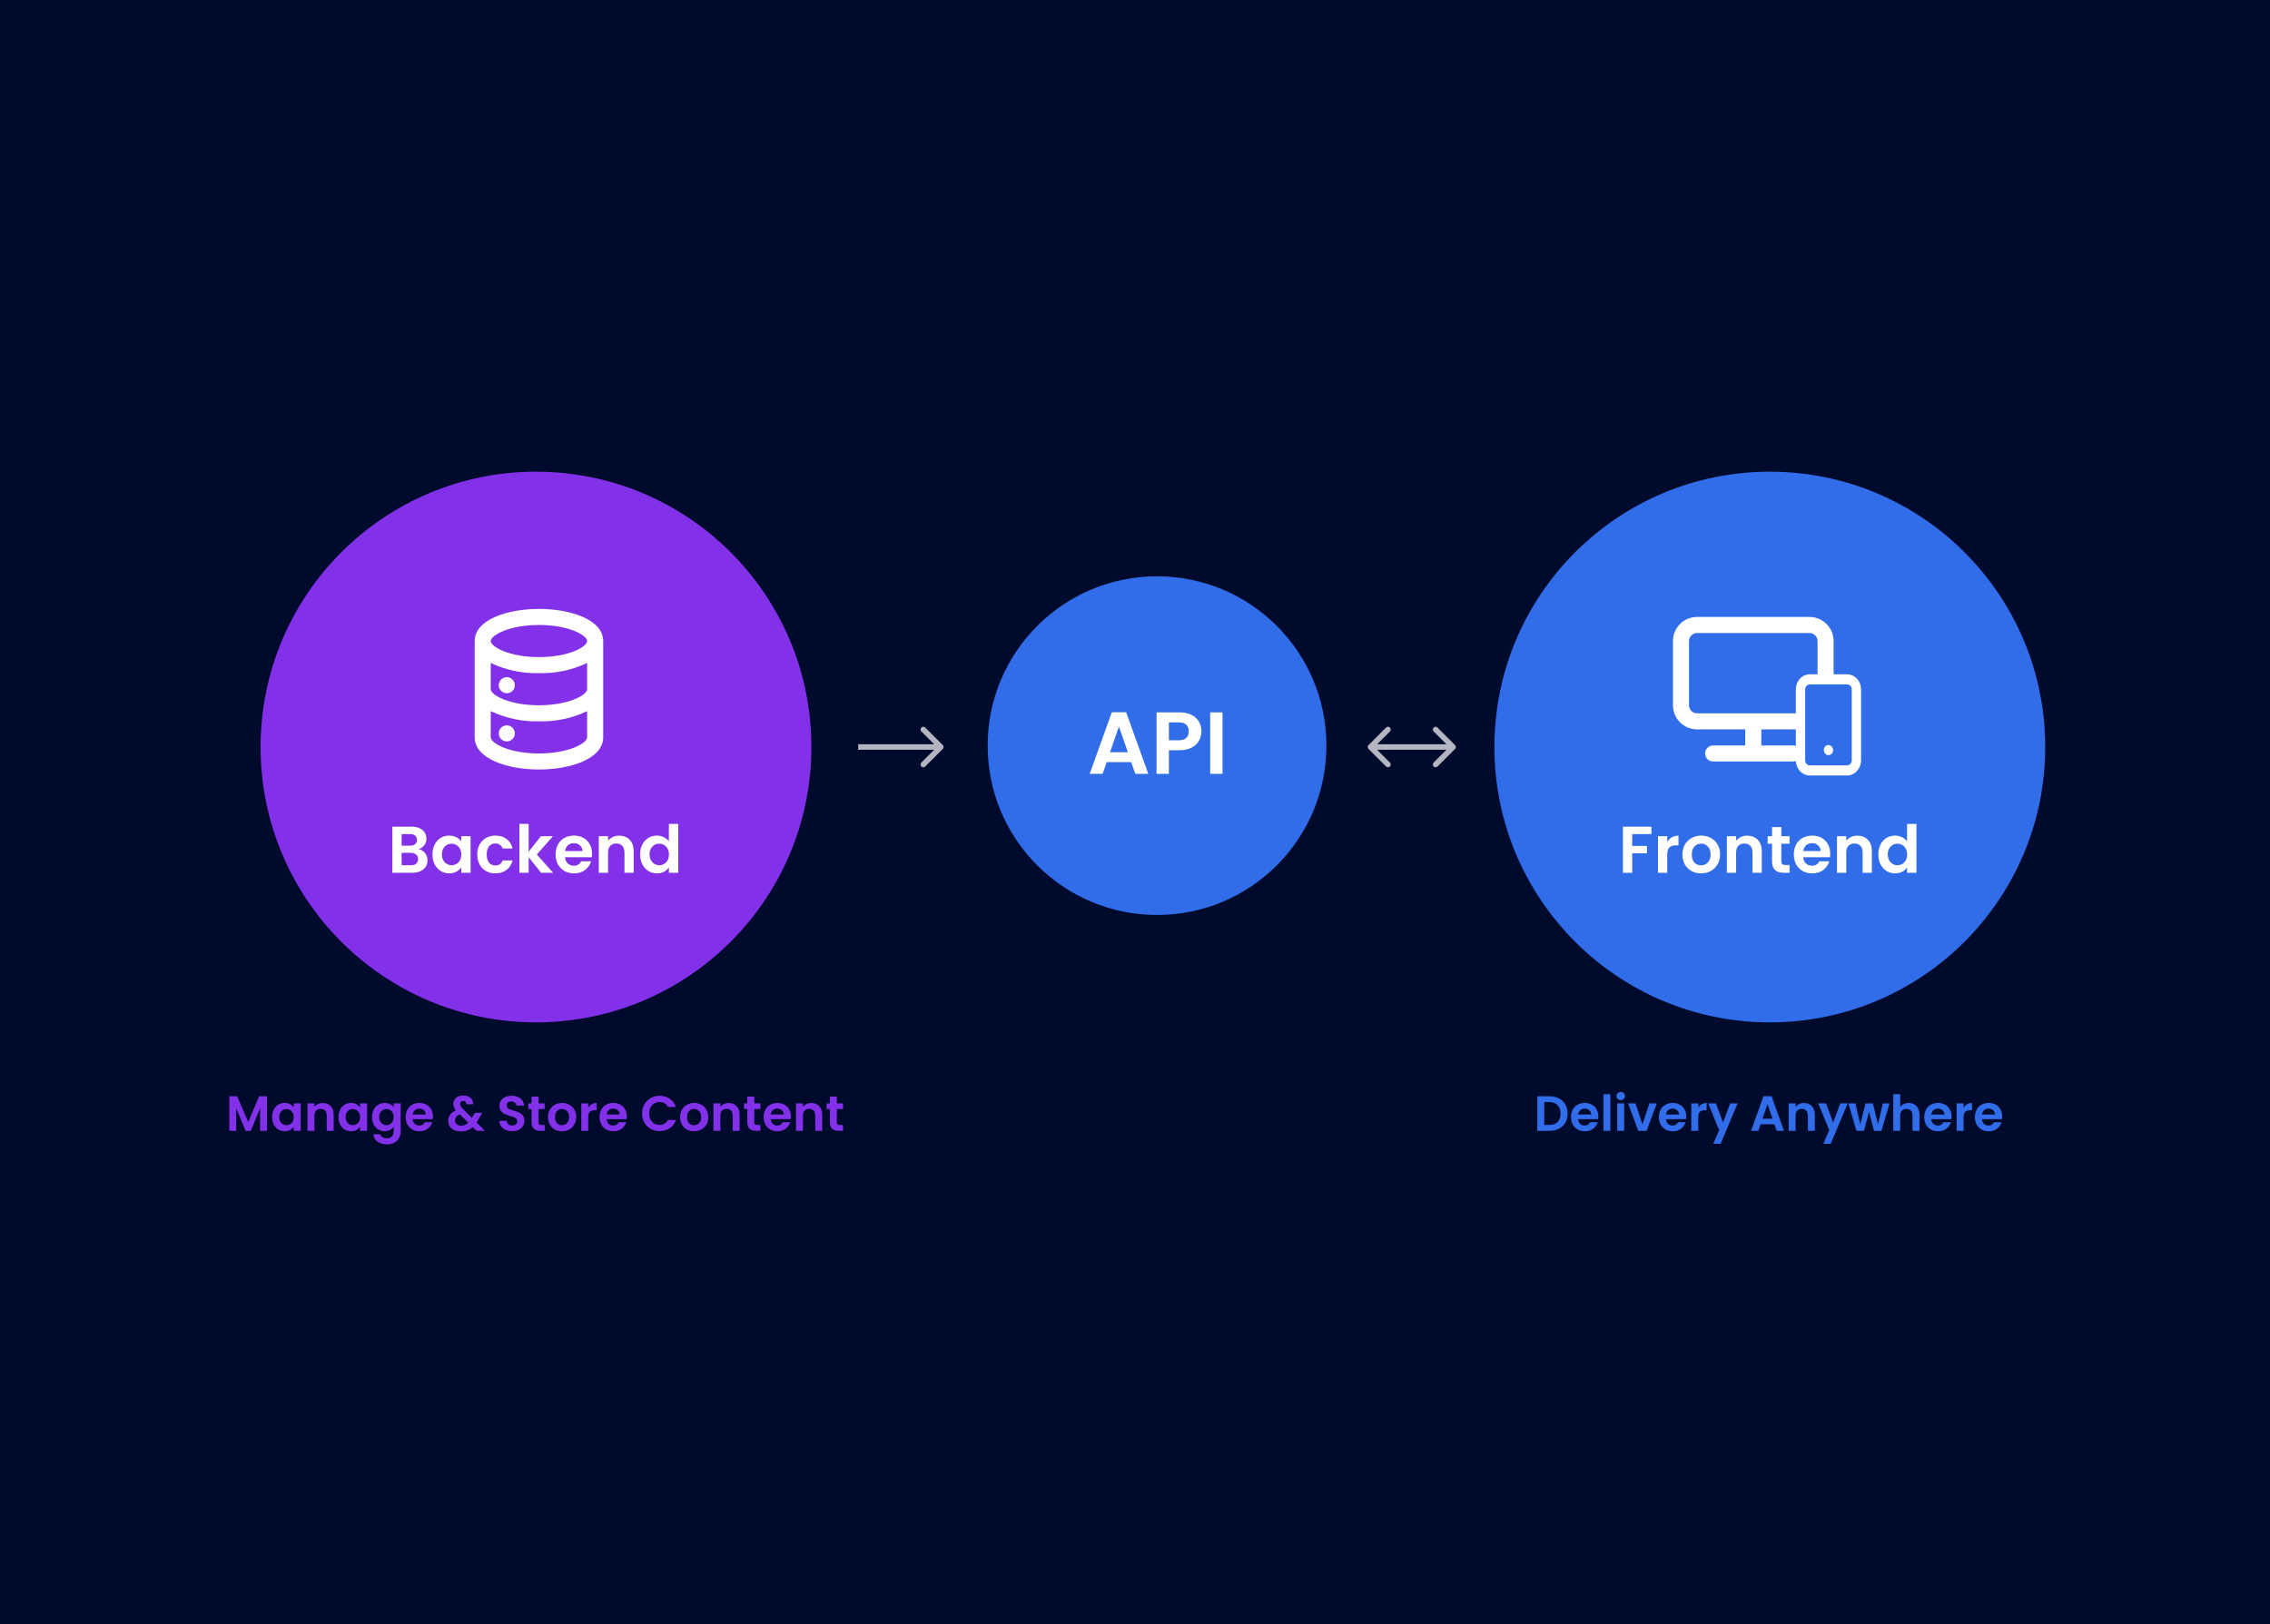<svg width="1020" height="730" viewBox="0 0 1020 730" fill="none" xmlns="http://www.w3.org/2000/svg">
<rect width="1020" height="730" fill="#000A2D"/>
<ellipse cx="240.838" cy="335.752" rx="123.752" ry="123.752" fill="#8231E9"/>
<path d="M423.626 336.625C424.109 336.142 424.109 335.358 423.626 334.875L415.75 326.999C415.267 326.516 414.483 326.516 414 326.999C413.517 327.483 413.517 328.266 414 328.75L421 335.75L414 342.75C413.517 343.234 413.517 344.017 414 344.501C414.483 344.984 415.267 344.984 415.75 344.501L423.626 336.625ZM385.625 336.988H422.75V334.512H385.625V336.988Z" fill="white" fill-opacity="0.7"/>
<ellipse cx="519.898" cy="335.129" rx="76.107" ry="76.108" fill="#316CE9"/>
<path d="M508.291 342.538H497.282L495.46 347.805H489.639L499.578 320.124H506.033L515.973 347.805H510.112L508.291 342.538ZM506.786 338.103L502.786 326.539L498.786 338.103H506.786ZM539.845 328.717C539.845 330.196 539.489 331.582 538.776 332.875C538.09 334.169 536.994 335.212 535.489 336.004C534.011 336.796 532.136 337.192 529.866 337.192H525.233V347.805H519.688V320.163H529.866C532.004 320.163 533.826 320.533 535.331 321.272C536.836 322.011 537.958 323.028 538.697 324.322C539.462 325.615 539.845 327.08 539.845 328.717ZM529.628 332.717C531.159 332.717 532.295 332.374 533.034 331.687C533.773 330.974 534.143 329.984 534.143 328.717C534.143 326.024 532.638 324.678 529.628 324.678H525.233V332.717H529.628ZM549.325 320.163V347.805H543.781V320.163H549.325Z" fill="white"/>
<ellipse cx="795.248" cy="335.752" rx="123.752" ry="123.752" fill="#316CE9"/>
<path d="M614.932 334.875C614.448 335.358 614.448 336.142 614.932 336.625L622.807 344.501C623.29 344.984 624.074 344.984 624.557 344.501C625.041 344.017 625.041 343.234 624.557 342.75L617.557 335.75L624.557 328.75C625.041 328.266 625.041 327.483 624.557 326.999C624.074 326.516 623.29 326.516 622.807 326.999L614.932 334.875ZM653.807 336.625C654.29 336.142 654.29 335.358 653.807 334.875L645.932 326.999C645.448 326.516 644.665 326.516 644.182 326.999C643.698 327.483 643.698 328.266 644.182 328.75L651.182 335.75L644.182 342.75C643.698 343.234 643.698 344.017 644.182 344.501C644.665 344.984 645.448 344.984 645.932 344.501L653.807 336.625ZM615.807 336.988H652.932V334.512H615.807V336.988Z" fill="white" fill-opacity="0.7"/>
<path d="M119.985 492.706V508.254H116.867V498.141L112.701 508.254H110.34L106.152 498.141V508.254H103.034V492.706H106.575L111.521 504.267L116.466 492.706H119.985ZM122.266 502.039C122.266 500.792 122.512 499.685 123.002 498.72C123.506 497.755 124.182 497.012 125.029 496.493C125.89 495.973 126.848 495.713 127.902 495.713C128.823 495.713 129.625 495.899 130.308 496.27C131.006 496.641 131.563 497.109 131.979 497.673V495.913H135.119V508.254H131.979V506.45C131.578 507.029 131.021 507.511 130.308 507.898C129.61 508.269 128.801 508.454 127.88 508.454C126.84 508.454 125.89 508.187 125.029 507.652C124.182 507.118 123.506 506.368 123.002 505.403C122.512 504.423 122.266 503.301 122.266 502.039ZM131.979 502.084C131.979 501.326 131.83 500.68 131.533 500.146C131.236 499.596 130.835 499.18 130.33 498.898C129.825 498.601 129.283 498.453 128.704 498.453C128.125 498.453 127.59 498.594 127.1 498.876C126.61 499.158 126.209 499.574 125.897 500.123C125.6 500.658 125.452 501.297 125.452 502.039C125.452 502.782 125.6 503.435 125.897 503.999C126.209 504.549 126.61 504.972 127.1 505.269C127.605 505.566 128.14 505.715 128.704 505.715C129.283 505.715 129.825 505.573 130.33 505.291C130.835 504.994 131.236 504.578 131.533 504.044C131.83 503.494 131.979 502.841 131.979 502.084ZM145.004 495.735C146.474 495.735 147.662 496.203 148.568 497.139C149.474 498.059 149.927 499.351 149.927 501.014V508.254H146.808V501.438C146.808 500.458 146.563 499.708 146.073 499.188C145.583 498.653 144.915 498.386 144.068 498.386C143.207 498.386 142.524 498.653 142.019 499.188C141.529 499.708 141.284 500.458 141.284 501.438V508.254H138.165V495.913H141.284V497.45C141.7 496.916 142.227 496.5 142.865 496.203C143.519 495.891 144.231 495.735 145.004 495.735ZM152.09 502.039C152.09 500.792 152.335 499.685 152.825 498.72C153.33 497.755 154.006 497.012 154.852 496.493C155.714 495.973 156.672 495.713 157.726 495.713C158.647 495.713 159.449 495.899 160.132 496.27C160.83 496.641 161.386 497.109 161.802 497.673V495.913H164.943V508.254H161.802V506.45C161.401 507.029 160.844 507.511 160.132 507.898C159.434 508.269 158.624 508.454 157.704 508.454C156.664 508.454 155.714 508.187 154.852 507.652C154.006 507.118 153.33 506.368 152.825 505.403C152.335 504.423 152.09 503.301 152.09 502.039ZM161.802 502.084C161.802 501.326 161.654 500.68 161.357 500.146C161.06 499.596 160.659 499.18 160.154 498.898C159.649 498.601 159.107 498.453 158.528 498.453C157.949 498.453 157.414 498.594 156.924 498.876C156.434 499.158 156.033 499.574 155.721 500.123C155.424 500.658 155.276 501.297 155.276 502.039C155.276 502.782 155.424 503.435 155.721 503.999C156.033 504.549 156.434 504.972 156.924 505.269C157.429 505.566 157.963 505.715 158.528 505.715C159.107 505.715 159.649 505.573 160.154 505.291C160.659 504.994 161.06 504.578 161.357 504.044C161.654 503.494 161.802 502.841 161.802 502.084ZM172.823 495.713C173.743 495.713 174.553 495.899 175.251 496.27C175.949 496.626 176.498 497.094 176.899 497.673V495.913H180.04V508.343C180.04 509.486 179.81 510.504 179.349 511.395C178.889 512.301 178.198 513.013 177.278 513.533C176.357 514.068 175.243 514.335 173.936 514.335C172.184 514.335 170.744 513.927 169.615 513.11C168.501 512.293 167.87 511.179 167.722 509.769H170.818C170.981 510.333 171.33 510.778 171.865 511.105C172.414 511.447 173.075 511.617 173.847 511.617C174.753 511.617 175.488 511.343 176.053 510.793C176.617 510.259 176.899 509.442 176.899 508.343V506.427C176.498 507.006 175.941 507.489 175.228 507.875C174.53 508.261 173.729 508.454 172.823 508.454C171.783 508.454 170.833 508.187 169.971 507.652C169.11 507.118 168.427 506.368 167.922 505.403C167.432 504.423 167.187 503.301 167.187 502.039C167.187 500.792 167.432 499.685 167.922 498.72C168.427 497.755 169.103 497.012 169.949 496.493C170.81 495.973 171.768 495.713 172.823 495.713ZM176.899 502.084C176.899 501.326 176.751 500.68 176.454 500.146C176.157 499.596 175.756 499.18 175.251 498.898C174.746 498.601 174.204 498.453 173.625 498.453C173.045 498.453 172.511 498.594 172.021 498.876C171.531 499.158 171.13 499.574 170.818 500.123C170.521 500.658 170.372 501.297 170.372 502.039C170.372 502.782 170.521 503.435 170.818 503.999C171.13 504.549 171.531 504.972 172.021 505.269C172.526 505.566 173.06 505.715 173.625 505.715C174.204 505.715 174.746 505.573 175.251 505.291C175.756 504.994 176.157 504.578 176.454 504.044C176.751 503.494 176.899 502.841 176.899 502.084ZM194.557 501.816C194.557 502.262 194.528 502.663 194.468 503.019H185.447C185.521 503.91 185.833 504.608 186.382 505.113C186.932 505.618 187.608 505.87 188.409 505.87C189.568 505.87 190.392 505.373 190.882 504.378H194.246C193.889 505.566 193.206 506.546 192.196 507.318C191.186 508.076 189.946 508.454 188.476 508.454C187.288 508.454 186.219 508.195 185.269 507.675C184.333 507.14 183.598 506.39 183.063 505.425C182.544 504.46 182.284 503.346 182.284 502.084C182.284 500.807 182.544 499.685 183.063 498.72C183.583 497.755 184.311 497.012 185.246 496.493C186.182 495.973 187.259 495.713 188.476 495.713C189.649 495.713 190.696 495.965 191.617 496.47C192.553 496.975 193.273 497.695 193.778 498.631C194.298 499.552 194.557 500.613 194.557 501.816ZM191.328 500.925C191.313 500.123 191.023 499.485 190.459 499.01C189.894 498.52 189.204 498.275 188.387 498.275C187.615 498.275 186.962 498.512 186.427 498.987C185.907 499.448 185.588 500.094 185.469 500.925H191.328ZM214.103 508.254L212.41 506.583C210.97 507.875 209.21 508.521 207.131 508.521C205.988 508.521 204.978 508.328 204.102 507.942C203.24 507.541 202.572 506.984 202.097 506.271C201.622 505.544 201.384 504.705 201.384 503.754C201.384 502.73 201.674 501.809 202.253 500.992C202.832 500.175 203.686 499.515 204.815 499.01C204.414 498.52 204.124 498.052 203.946 497.606C203.768 497.146 203.679 496.656 203.679 496.136C203.679 495.423 203.864 494.785 204.235 494.22C204.607 493.641 205.134 493.188 205.817 492.862C206.515 492.535 207.324 492.372 208.245 492.372C209.181 492.372 209.982 492.55 210.651 492.906C211.319 493.263 211.816 493.738 212.143 494.332C212.47 494.926 212.611 495.587 212.566 496.314H209.537C209.552 495.824 209.433 495.453 209.181 495.201C208.928 494.933 208.587 494.8 208.156 494.8C207.74 494.8 207.391 494.926 207.109 495.178C206.842 495.416 206.708 495.728 206.708 496.114C206.708 496.485 206.819 496.856 207.042 497.228C207.265 497.584 207.629 498.03 208.134 498.564L212.054 502.44C212.084 502.41 212.106 502.381 212.121 502.351C212.136 502.321 212.151 502.292 212.165 502.262L213.435 500.146H216.687L215.128 502.886C214.831 503.465 214.512 504.014 214.17 504.534L217.935 508.254H214.103ZM207.22 505.937C208.438 505.937 209.515 505.507 210.45 504.645L206.619 500.858C205.178 501.497 204.458 502.403 204.458 503.576C204.458 504.244 204.711 504.809 205.216 505.269C205.72 505.715 206.389 505.937 207.22 505.937ZM230.155 508.41C229.071 508.41 228.091 508.224 227.215 507.853C226.353 507.482 225.67 506.947 225.165 506.249C224.66 505.551 224.401 504.727 224.386 503.777H227.727C227.772 504.415 227.994 504.92 228.395 505.291C228.811 505.663 229.375 505.848 230.088 505.848C230.816 505.848 231.388 505.677 231.803 505.336C232.219 504.979 232.427 504.519 232.427 503.955C232.427 503.494 232.286 503.116 232.004 502.819C231.722 502.522 231.365 502.292 230.935 502.128C230.519 501.95 229.94 501.757 229.197 501.549C228.187 501.252 227.363 500.962 226.725 500.68C226.101 500.383 225.559 499.945 225.099 499.366C224.653 498.772 224.43 497.985 224.43 497.005C224.43 496.084 224.66 495.282 225.121 494.599C225.581 493.916 226.227 493.396 227.059 493.04C227.89 492.669 228.841 492.483 229.91 492.483C231.514 492.483 232.813 492.876 233.808 493.664C234.818 494.436 235.375 495.52 235.479 496.916H232.048C232.019 496.381 231.789 495.943 231.358 495.602C230.942 495.245 230.385 495.067 229.687 495.067C229.078 495.067 228.588 495.223 228.217 495.535C227.861 495.847 227.682 496.299 227.682 496.893C227.682 497.309 227.816 497.658 228.083 497.94C228.366 498.208 228.707 498.43 229.108 498.609C229.524 498.772 230.103 498.965 230.846 499.188C231.855 499.485 232.68 499.782 233.318 500.079C233.957 500.376 234.506 500.821 234.966 501.415C235.427 502.009 235.657 502.789 235.657 503.754C235.657 504.586 235.442 505.358 235.011 506.071C234.58 506.784 233.949 507.355 233.118 507.786C232.286 508.202 231.298 508.41 230.155 508.41ZM241.992 498.475V504.445C241.992 504.861 242.088 505.165 242.281 505.358C242.489 505.536 242.831 505.625 243.306 505.625H244.754V508.254H242.793C240.165 508.254 238.851 506.977 238.851 504.423V498.475H237.381V495.913H238.851V492.862H241.992V495.913H244.754V498.475H241.992ZM252.476 508.454C251.288 508.454 250.219 508.195 249.269 507.675C248.318 507.14 247.568 506.39 247.019 505.425C246.484 504.46 246.217 503.346 246.217 502.084C246.217 500.821 246.492 499.708 247.041 498.742C247.606 497.777 248.37 497.035 249.336 496.515C250.301 495.98 251.378 495.713 252.566 495.713C253.754 495.713 254.83 495.98 255.796 496.515C256.761 497.035 257.518 497.777 258.068 498.742C258.632 499.708 258.914 500.821 258.914 502.084C258.914 503.346 258.624 504.46 258.045 505.425C257.481 506.39 256.709 507.14 255.729 507.675C254.763 508.195 253.679 508.454 252.476 508.454ZM252.476 505.737C253.041 505.737 253.568 505.603 254.058 505.336C254.563 505.054 254.964 504.638 255.261 504.088C255.558 503.539 255.706 502.871 255.706 502.084C255.706 500.91 255.395 500.012 254.771 499.388C254.162 498.75 253.412 498.43 252.521 498.43C251.63 498.43 250.88 498.75 250.271 499.388C249.677 500.012 249.38 500.91 249.38 502.084C249.38 503.257 249.67 504.163 250.249 504.801C250.843 505.425 251.585 505.737 252.476 505.737ZM264.32 497.829C264.721 497.176 265.241 496.663 265.879 496.292C266.533 495.921 267.275 495.735 268.107 495.735V499.01H267.283C266.303 499.01 265.56 499.24 265.055 499.7C264.565 500.161 264.32 500.962 264.32 502.106V508.254H261.202V495.913H264.32V497.829ZM281.679 501.816C281.679 502.262 281.65 502.663 281.59 503.019H272.569C272.643 503.91 272.955 504.608 273.504 505.113C274.054 505.618 274.729 505.87 275.531 505.87C276.69 505.87 277.514 505.373 278.004 504.378H281.367C281.011 505.566 280.328 506.546 279.318 507.318C278.308 508.076 277.068 508.454 275.598 508.454C274.41 508.454 273.341 508.195 272.39 507.675C271.455 507.14 270.72 506.39 270.185 505.425C269.665 504.46 269.406 503.346 269.406 502.084C269.406 500.807 269.665 499.685 270.185 498.72C270.705 497.755 271.433 497.012 272.368 496.493C273.304 495.973 274.38 495.713 275.598 495.713C276.771 495.713 277.818 495.965 278.739 496.47C279.675 496.975 280.395 497.695 280.9 498.631C281.419 499.552 281.679 500.613 281.679 501.816ZM278.449 500.925C278.435 500.123 278.145 499.485 277.581 499.01C277.016 498.52 276.326 498.275 275.509 498.275C274.737 498.275 274.083 498.512 273.549 498.987C273.029 499.448 272.71 500.094 272.591 500.925H278.449ZM288.506 500.458C288.506 498.928 288.848 497.562 289.531 496.359C290.229 495.141 291.172 494.198 292.36 493.53C293.562 492.847 294.906 492.505 296.391 492.505C298.129 492.505 299.651 492.951 300.958 493.842C302.265 494.733 303.178 495.965 303.698 497.539H300.111C299.755 496.797 299.25 496.24 298.597 495.869C297.958 495.498 297.216 495.312 296.369 495.312C295.463 495.312 294.654 495.527 293.941 495.958C293.243 496.374 292.694 496.968 292.293 497.74C291.907 498.512 291.714 499.418 291.714 500.458C291.714 501.482 291.907 502.388 292.293 503.175C292.694 503.947 293.243 504.549 293.941 504.979C294.654 505.395 295.463 505.603 296.369 505.603C297.216 505.603 297.958 505.418 298.597 505.046C299.25 504.66 299.755 504.096 300.111 503.353H303.698C303.178 504.942 302.265 506.182 300.958 507.073C299.666 507.949 298.144 508.388 296.391 508.388C294.906 508.388 293.562 508.053 292.36 507.385C291.172 506.702 290.229 505.759 289.531 504.556C288.848 503.353 288.506 501.987 288.506 500.458ZM311.841 508.454C310.653 508.454 309.584 508.195 308.633 507.675C307.683 507.14 306.933 506.39 306.384 505.425C305.849 504.46 305.582 503.346 305.582 502.084C305.582 500.821 305.856 499.708 306.406 498.742C306.97 497.777 307.735 497.035 308.7 496.515C309.666 495.98 310.742 495.713 311.93 495.713C313.118 495.713 314.195 495.98 315.16 496.515C316.125 497.035 316.883 497.777 317.432 498.742C317.997 499.708 318.279 500.821 318.279 502.084C318.279 503.346 317.989 504.46 317.41 505.425C316.846 506.39 316.073 507.14 315.093 507.675C314.128 508.195 313.044 508.454 311.841 508.454ZM311.841 505.737C312.405 505.737 312.933 505.603 313.423 505.336C313.928 505.054 314.329 504.638 314.626 504.088C314.923 503.539 315.071 502.871 315.071 502.084C315.071 500.91 314.759 500.012 314.135 499.388C313.527 498.75 312.777 498.43 311.886 498.43C310.995 498.43 310.245 498.75 309.636 499.388C309.042 500.012 308.745 500.91 308.745 502.084C308.745 503.257 309.034 504.163 309.614 504.801C310.208 505.425 310.95 505.737 311.841 505.737ZM327.405 495.735C328.875 495.735 330.063 496.203 330.969 497.139C331.875 498.059 332.328 499.351 332.328 501.014V508.254H329.209V501.438C329.209 500.458 328.964 499.708 328.474 499.188C327.984 498.653 327.316 498.386 326.469 498.386C325.608 498.386 324.925 498.653 324.42 499.188C323.93 499.708 323.685 500.458 323.685 501.438V508.254H320.566V495.913H323.685V497.45C324.101 496.916 324.628 496.5 325.266 496.203C325.92 495.891 326.633 495.735 327.405 495.735ZM338.924 498.475V504.445C338.924 504.861 339.021 505.165 339.214 505.358C339.422 505.536 339.763 505.625 340.238 505.625H341.686V508.254H339.726C337.098 508.254 335.783 506.977 335.783 504.423V498.475H334.313V495.913H335.783V492.862H338.924V495.913H341.686V498.475H338.924ZM355.401 501.816C355.401 502.262 355.371 502.663 355.312 503.019H346.29C346.365 503.91 346.677 504.608 347.226 505.113C347.776 505.618 348.451 505.87 349.253 505.87C350.411 505.87 351.236 505.373 351.726 504.378H355.089C354.733 505.566 354.05 506.546 353.04 507.318C352.03 508.076 350.79 508.454 349.32 508.454C348.132 508.454 347.063 508.195 346.112 507.675C345.177 507.14 344.442 506.39 343.907 505.425C343.387 504.46 343.127 503.346 343.127 502.084C343.127 500.807 343.387 499.685 343.907 498.72C344.427 497.755 345.154 497.012 346.09 496.493C347.026 495.973 348.102 495.713 349.32 495.713C350.493 495.713 351.54 495.965 352.461 496.47C353.396 496.975 354.117 497.695 354.621 498.631C355.141 499.552 355.401 500.613 355.401 501.816ZM352.171 500.925C352.156 500.123 351.867 499.485 351.302 499.01C350.738 498.52 350.048 498.275 349.231 498.275C348.459 498.275 347.805 498.512 347.271 498.987C346.751 499.448 346.432 500.094 346.313 500.925H352.171ZM364.516 495.735C365.986 495.735 367.174 496.203 368.08 497.139C368.986 498.059 369.439 499.351 369.439 501.014V508.254H366.32V501.438C366.32 500.458 366.075 499.708 365.585 499.188C365.095 498.653 364.427 498.386 363.58 498.386C362.719 498.386 362.036 498.653 361.531 499.188C361.041 499.708 360.796 500.458 360.796 501.438V508.254H357.677V495.913H360.796V497.45C361.212 496.916 361.739 496.5 362.377 496.203C363.031 495.891 363.744 495.735 364.516 495.735ZM376.035 498.475V504.445C376.035 504.861 376.132 505.165 376.325 505.358C376.533 505.536 376.874 505.625 377.349 505.625H378.797V508.254H376.837C374.209 508.254 372.894 506.977 372.894 504.423V498.475H371.424V495.913H372.894V492.862H376.035V495.913H378.797V498.475H376.035Z" fill="#8231E9"/>
<path d="M696.202 492.706C697.836 492.706 699.269 493.025 700.501 493.664C701.749 494.302 702.707 495.215 703.375 496.403C704.058 497.577 704.399 498.943 704.399 500.502C704.399 502.061 704.058 503.428 703.375 504.601C702.707 505.759 701.749 506.658 700.501 507.296C699.269 507.935 697.836 508.254 696.202 508.254H690.767V492.706H696.202ZM696.091 505.603C697.724 505.603 698.987 505.158 699.878 504.267C700.769 503.376 701.214 502.121 701.214 500.502C701.214 498.883 700.769 497.621 699.878 496.715C698.987 495.795 697.724 495.334 696.091 495.334H693.886V505.603H696.091ZM718.206 501.816C718.206 502.262 718.176 502.663 718.117 503.019H709.095C709.169 503.91 709.481 504.608 710.031 505.113C710.58 505.618 711.256 505.87 712.058 505.87C713.216 505.87 714.04 505.373 714.53 504.378H717.894C717.537 505.566 716.854 506.546 715.844 507.318C714.835 508.076 713.595 508.454 712.124 508.454C710.936 508.454 709.867 508.195 708.917 507.675C707.981 507.14 707.246 506.39 706.712 505.425C706.192 504.46 705.932 503.346 705.932 502.084C705.932 500.807 706.192 499.685 706.712 498.72C707.231 497.755 707.959 497.012 708.895 496.493C709.83 495.973 710.907 495.713 712.124 495.713C713.298 495.713 714.345 495.965 715.265 496.47C716.201 496.975 716.921 497.695 717.426 498.631C717.946 499.552 718.206 500.613 718.206 501.816ZM714.976 500.925C714.961 500.123 714.671 499.485 714.107 499.01C713.543 498.52 712.852 498.275 712.035 498.275C711.263 498.275 710.61 498.512 710.075 498.987C709.555 499.448 709.236 500.094 709.117 500.925H714.976ZM723.6 491.77V508.254H720.482V491.77H723.6ZM728.263 494.443C727.714 494.443 727.253 494.272 726.882 493.931C726.526 493.574 726.347 493.136 726.347 492.617C726.347 492.097 726.526 491.666 726.882 491.325C727.253 490.968 727.714 490.79 728.263 490.79C728.813 490.79 729.266 490.968 729.622 491.325C729.993 491.666 730.179 492.097 730.179 492.617C730.179 493.136 729.993 493.574 729.622 493.931C729.266 494.272 728.813 494.443 728.263 494.443ZM729.8 495.913V508.254H726.682V495.913H729.8ZM738.027 505.38L741.145 495.913H744.464L739.898 508.254H736.111L731.567 495.913H734.908L738.027 505.38ZM757.688 501.816C757.688 502.262 757.658 502.663 757.599 503.019H748.577C748.651 503.91 748.963 504.608 749.513 505.113C750.062 505.618 750.738 505.87 751.54 505.87C752.698 505.87 753.522 505.373 754.012 504.378H757.376C757.02 505.566 756.336 506.546 755.327 507.318C754.317 508.076 753.077 508.454 751.607 508.454C750.419 508.454 749.349 508.195 748.399 507.675C747.463 507.14 746.728 506.39 746.194 505.425C745.674 504.46 745.414 503.346 745.414 502.084C745.414 500.807 745.674 499.685 746.194 498.72C746.714 497.755 747.441 497.012 748.377 496.493C749.312 495.973 750.389 495.713 751.607 495.713C752.78 495.713 753.827 495.965 754.747 496.47C755.683 496.975 756.403 497.695 756.908 498.631C757.428 499.552 757.688 500.613 757.688 501.816ZM754.458 500.925C754.443 500.123 754.153 499.485 753.589 499.01C753.025 498.52 752.334 498.275 751.518 498.275C750.745 498.275 750.092 498.512 749.557 498.987C749.038 499.448 748.718 500.094 748.599 500.925H754.458ZM763.083 497.829C763.484 497.176 764.003 496.663 764.642 496.292C765.295 495.921 766.038 495.735 766.869 495.735V499.01H766.045C765.065 499.01 764.323 499.24 763.818 499.7C763.328 500.161 763.083 500.962 763.083 502.106V508.254H759.964V495.913H763.083V497.829ZM780.776 495.913L773.135 514.09H769.816L772.489 507.942L767.544 495.913H771.042L774.227 504.534L777.457 495.913H780.776ZM797.299 505.291H791.106L790.081 508.254H786.807L792.398 492.683H796.029L801.62 508.254H798.323L797.299 505.291ZM796.452 502.796L794.202 496.292L791.953 502.796H796.452ZM810.548 495.735C812.019 495.735 813.207 496.203 814.112 497.139C815.018 498.059 815.471 499.351 815.471 501.014V508.254H812.353V501.438C812.353 500.458 812.108 499.708 811.618 499.188C811.128 498.653 810.459 498.386 809.613 498.386C808.752 498.386 808.068 498.653 807.564 499.188C807.073 499.708 806.828 500.458 806.828 501.438V508.254H803.71V495.913H806.828V497.45C807.244 496.916 807.771 496.5 808.41 496.203C809.063 495.891 809.776 495.735 810.548 495.735ZM830.243 495.913L822.602 514.09H819.283L821.956 507.942L817.011 495.913H820.508L823.694 504.534L826.924 495.913H830.243ZM849.031 495.913L845.423 508.254H842.059L839.809 499.633L837.56 508.254H834.174L830.543 495.913H833.706L835.889 505.314L838.25 495.913H841.547L843.863 505.291L846.046 495.913H849.031ZM857.669 495.735C858.604 495.735 859.436 495.943 860.163 496.359C860.891 496.76 861.455 497.361 861.856 498.163C862.272 498.95 862.48 499.901 862.48 501.014V508.254H859.362V501.438C859.362 500.458 859.117 499.708 858.626 499.188C858.136 498.653 857.468 498.386 856.622 498.386C855.76 498.386 855.077 498.653 854.572 499.188C854.082 499.708 853.837 500.458 853.837 501.438V508.254H850.719V491.77H853.837V497.45C854.238 496.916 854.773 496.5 855.441 496.203C856.109 495.891 856.852 495.735 857.669 495.735ZM876.917 501.816C876.917 502.262 876.888 502.663 876.828 503.019H867.807C867.881 503.91 868.193 504.608 868.742 505.113C869.292 505.618 869.968 505.87 870.769 505.87C871.928 505.87 872.752 505.373 873.242 504.378H876.606C876.249 505.566 875.566 506.546 874.556 507.318C873.546 508.076 872.306 508.454 870.836 508.454C869.648 508.454 868.579 508.195 867.629 507.675C866.693 507.14 865.958 506.39 865.423 505.425C864.904 504.46 864.644 503.346 864.644 502.084C864.644 500.807 864.904 499.685 865.423 498.72C865.943 497.755 866.671 497.012 867.606 496.493C868.542 495.973 869.619 495.713 870.836 495.713C872.009 495.713 873.056 495.965 873.977 496.47C874.913 496.975 875.633 497.695 876.138 498.631C876.658 499.552 876.917 500.613 876.917 501.816ZM873.688 500.925C873.673 500.123 873.383 499.485 872.819 499.01C872.255 498.52 871.564 498.275 870.747 498.275C869.975 498.275 869.322 498.512 868.787 498.987C868.267 499.448 867.948 500.094 867.829 500.925H873.688ZM882.312 497.829C882.713 497.176 883.233 496.663 883.872 496.292C884.525 495.921 885.267 495.735 886.099 495.735V499.01H885.275C884.295 499.01 883.552 499.24 883.047 499.7C882.557 500.161 882.312 500.962 882.312 502.106V508.254H879.194V495.913H882.312V497.829ZM899.671 501.816C899.671 502.262 899.642 502.663 899.582 503.019H890.561C890.635 503.91 890.947 504.608 891.496 505.113C892.046 505.618 892.721 505.87 893.523 505.87C894.682 505.87 895.506 505.373 895.996 504.378H899.36C899.003 505.566 898.32 506.546 897.31 507.318C896.3 508.076 895.06 508.454 893.59 508.454C892.402 508.454 891.333 508.195 890.383 507.675C889.447 507.14 888.712 506.39 888.177 505.425C887.658 504.46 887.398 503.346 887.398 502.084C887.398 500.807 887.658 499.685 888.177 498.72C888.697 497.755 889.425 497.012 890.36 496.493C891.296 495.973 892.373 495.713 893.59 495.713C894.763 495.713 895.81 495.965 896.731 496.47C897.667 496.975 898.387 497.695 898.892 498.631C899.412 499.552 899.671 500.613 899.671 501.816ZM896.441 500.925C896.427 500.123 896.137 499.485 895.573 499.01C895.008 498.52 894.318 498.275 893.501 498.275C892.729 498.275 892.076 498.512 891.541 498.987C891.021 499.448 890.702 500.094 890.583 500.925H896.441Z" fill="#316CE9"/>
<path d="M742.056 371.543V374.899H733.413V380.215H740.037V383.512H733.413V392.273H729.255V371.543H742.056ZM749.163 378.374C749.697 377.502 750.39 376.819 751.242 376.324C752.113 375.829 753.103 375.582 754.212 375.582V379.948H753.113C751.806 379.948 750.816 380.255 750.143 380.868C749.489 381.482 749.163 382.551 749.163 384.076V392.273H745.005V375.819H749.163V378.374ZM764.319 392.541C762.735 392.541 761.309 392.194 760.042 391.501C758.775 390.788 757.775 389.788 757.042 388.501C756.329 387.214 755.973 385.729 755.973 384.046C755.973 382.363 756.339 380.878 757.072 379.591C757.824 378.304 758.844 377.314 760.131 376.621C761.418 375.908 762.854 375.552 764.438 375.552C766.022 375.552 767.457 375.908 768.744 376.621C770.031 377.314 771.041 378.304 771.774 379.591C772.526 380.878 772.902 382.363 772.902 384.046C772.902 385.729 772.516 387.214 771.744 388.501C770.992 389.788 769.962 390.788 768.655 391.501C767.368 392.194 765.923 392.541 764.319 392.541ZM764.319 388.917C765.071 388.917 765.774 388.739 766.428 388.383C767.101 388.006 767.635 387.452 768.031 386.719C768.427 385.987 768.625 385.096 768.625 384.046C768.625 382.482 768.21 381.284 767.378 380.453C766.566 379.601 765.566 379.176 764.378 379.176C763.19 379.176 762.19 379.601 761.378 380.453C760.586 381.284 760.19 382.482 760.19 384.046C760.19 385.611 760.577 386.818 761.349 387.67C762.141 388.501 763.131 388.917 764.319 388.917ZM785.07 375.582C787.031 375.582 788.615 376.205 789.822 377.453C791.03 378.681 791.634 380.403 791.634 382.621V392.273H787.476V383.185C787.476 381.878 787.149 380.878 786.496 380.185C785.843 379.473 784.952 379.116 783.823 379.116C782.675 379.116 781.764 379.473 781.091 380.185C780.437 380.878 780.11 381.878 780.11 383.185V392.273H775.952V375.819H780.11V377.869C780.665 377.156 781.368 376.601 782.219 376.205C783.09 375.79 784.041 375.582 785.07 375.582ZM800.429 379.235V387.195C800.429 387.749 800.558 388.155 800.816 388.412C801.093 388.65 801.548 388.769 802.182 388.769H804.112V392.273H801.499C797.994 392.273 796.242 390.571 796.242 387.165V379.235H794.281V375.819H796.242V371.75H800.429V375.819H804.112V379.235H800.429ZM822.399 383.69C822.399 384.284 822.359 384.819 822.28 385.294H810.251C810.35 386.482 810.766 387.412 811.499 388.086C812.231 388.759 813.132 389.095 814.201 389.095C815.746 389.095 816.845 388.432 817.498 387.106H821.983C821.508 388.69 820.597 389.996 819.251 391.026C817.904 392.036 816.251 392.541 814.291 392.541C812.707 392.541 811.281 392.194 810.014 391.501C808.766 390.788 807.786 389.788 807.073 388.501C806.38 387.214 806.034 385.729 806.034 384.046C806.034 382.344 806.38 380.849 807.073 379.562C807.766 378.275 808.737 377.285 809.984 376.592C811.231 375.899 812.667 375.552 814.291 375.552C815.855 375.552 817.251 375.889 818.478 376.562C819.726 377.235 820.686 378.195 821.359 379.443C822.052 380.67 822.399 382.086 822.399 383.69ZM818.092 382.502C818.072 381.433 817.686 380.581 816.934 379.948C816.181 379.294 815.261 378.968 814.172 378.968C813.142 378.968 812.271 379.284 811.558 379.918C810.865 380.532 810.439 381.393 810.281 382.502H818.092ZM834.552 375.582C836.512 375.582 838.096 376.205 839.304 377.453C840.512 378.681 841.116 380.403 841.116 382.621V392.273H836.958V383.185C836.958 381.878 836.631 380.878 835.977 380.185C835.324 379.473 834.433 379.116 833.304 379.116C832.156 379.116 831.245 379.473 830.572 380.185C829.919 380.878 829.592 381.878 829.592 383.185V392.273H825.434V375.819H829.592V377.869C830.146 377.156 830.849 376.601 831.701 376.205C832.572 375.79 833.522 375.582 834.552 375.582ZM844.001 383.987C844.001 382.324 844.327 380.849 844.981 379.562C845.654 378.275 846.565 377.285 847.713 376.592C848.861 375.899 850.139 375.552 851.544 375.552C852.614 375.552 853.633 375.79 854.604 376.265C855.574 376.72 856.346 377.334 856.92 378.106V370.295H861.138V392.273H856.92V389.838C856.405 390.65 855.683 391.303 854.752 391.798C853.821 392.293 852.742 392.541 851.515 392.541C850.129 392.541 848.861 392.184 847.713 391.472C846.565 390.759 845.654 389.759 844.981 388.472C844.327 387.165 844.001 385.67 844.001 383.987ZM856.95 384.046C856.95 383.037 856.752 382.175 856.356 381.462C855.96 380.73 855.425 380.175 854.752 379.799C854.079 379.403 853.356 379.205 852.584 379.205C851.812 379.205 851.099 379.393 850.446 379.77C849.792 380.146 849.258 380.7 848.842 381.433C848.446 382.146 848.248 382.997 848.248 383.987C848.248 384.977 848.446 385.848 848.842 386.601C849.258 387.333 849.792 387.898 850.446 388.294C851.119 388.69 851.832 388.888 852.584 388.888C853.356 388.888 854.079 388.699 854.752 388.323C855.425 387.927 855.96 387.373 856.356 386.66C856.752 385.927 856.95 385.056 856.95 384.046Z" fill="white"/>
<path d="M813.083 277.289H762.551C759.679 277.289 756.925 278.43 754.894 280.461C752.863 282.491 751.723 285.246 751.723 288.117V316.993C751.723 319.865 752.863 322.619 754.894 324.65C756.925 326.68 759.679 327.821 762.551 327.821H784.208V335.04H769.77C768.813 335.04 767.894 335.42 767.218 336.097C766.541 336.774 766.16 337.692 766.16 338.649C766.16 339.607 766.541 340.525 767.218 341.202C767.894 341.879 768.813 342.259 769.77 342.259H805.864C806.821 342.259 807.739 341.879 808.416 341.202C809.093 340.525 809.474 339.607 809.474 338.649C809.474 337.692 809.093 336.774 808.416 336.097C807.739 335.42 806.821 335.04 805.864 335.04H791.426V327.821H813.083C815.955 327.821 818.709 326.68 820.74 324.65C822.77 322.619 823.911 319.865 823.911 316.993V288.117C823.911 285.246 822.77 282.491 820.74 280.461C818.709 278.43 815.955 277.289 813.083 277.289ZM816.692 316.993C816.692 317.95 816.312 318.868 815.635 319.545C814.958 320.222 814.04 320.602 813.083 320.602H762.551C761.594 320.602 760.676 320.222 759.999 319.545C759.322 318.868 758.942 317.95 758.942 316.993V288.117C758.942 287.16 759.322 286.242 759.999 285.565C760.676 284.888 761.594 284.508 762.551 284.508H813.083C814.04 284.508 814.958 284.888 815.635 285.565C816.312 286.242 816.692 287.16 816.692 288.117V316.993Z" fill="white"/>
<rect x="810.029" y="307.172" width="23.128" height="37.249" fill="#316CE9"/>
<path d="M823.082 335.551L822.768 335.278C822.651 335.192 822.525 335.124 822.391 335.074L822.014 334.892C821.675 334.815 821.323 334.83 820.991 334.938C820.658 335.045 820.355 335.24 820.109 335.506C819.924 335.727 819.776 335.981 819.67 336.256C819.511 336.671 819.469 337.126 819.549 337.567C819.628 338.007 819.826 338.412 820.117 338.73C820.408 339.049 820.779 339.266 821.184 339.356C821.588 339.446 822.009 339.404 822.391 339.235C822.641 339.103 822.874 338.935 823.082 338.735C823.373 338.415 823.569 338.009 823.648 337.568C823.726 337.127 823.682 336.67 823.522 336.256C823.417 335.993 823.268 335.754 823.082 335.551V335.551ZM829.97 303.057H813.222C811.556 303.057 809.959 303.775 808.781 305.055C807.603 306.334 806.941 308.069 806.941 309.878V341.714C806.941 343.523 807.603 345.258 808.781 346.537C809.959 347.817 811.556 348.535 813.222 348.535H829.97C831.635 348.535 833.233 347.817 834.41 346.537C835.588 345.258 836.25 343.523 836.25 341.714V309.878C836.25 308.069 835.588 306.334 834.41 305.055C833.233 303.775 831.635 303.057 829.97 303.057ZM832.063 341.714C832.063 342.317 831.842 342.895 831.45 343.322C831.057 343.748 830.525 343.988 829.97 343.988H813.222C812.667 343.988 812.134 343.748 811.742 343.322C811.349 342.895 811.128 342.317 811.128 341.714V309.878C811.128 309.275 811.349 308.697 811.742 308.271C812.134 307.844 812.667 307.605 813.222 307.605H829.97C830.525 307.605 831.057 307.844 831.45 308.271C831.842 308.697 832.063 309.275 832.063 309.878V341.714Z" fill="white"/>
<path d="M188.07 381.639C189.238 381.857 190.198 382.441 190.951 383.391C191.703 384.341 192.079 385.43 192.079 386.658C192.079 387.767 191.802 388.747 191.248 389.598C190.713 390.43 189.931 391.083 188.901 391.559C187.872 392.034 186.654 392.271 185.248 392.271H176.308V371.541H184.862C186.268 371.541 187.476 371.768 188.486 372.224C189.515 372.679 190.287 373.313 190.802 374.125C191.337 374.936 191.604 375.857 191.604 376.887C191.604 378.094 191.277 379.104 190.624 379.916C189.99 380.728 189.139 381.302 188.07 381.639ZM180.466 380.094H184.268C185.258 380.094 186.02 379.876 186.555 379.441C187.09 378.985 187.357 378.342 187.357 377.51C187.357 376.679 187.09 376.035 186.555 375.58C186.02 375.124 185.258 374.897 184.268 374.897H180.466V380.094ZM184.654 388.886C185.664 388.886 186.446 388.648 187.001 388.173C187.575 387.698 187.862 387.024 187.862 386.153C187.862 385.262 187.565 384.569 186.971 384.074C186.377 383.559 185.575 383.302 184.565 383.302H180.466V388.886H184.654ZM194.324 383.985C194.324 382.322 194.651 380.847 195.304 379.56C195.977 378.273 196.878 377.283 198.007 376.59C199.155 375.897 200.432 375.55 201.838 375.55C203.066 375.55 204.135 375.798 205.046 376.293C205.977 376.788 206.719 377.411 207.273 378.164V375.817H211.461V392.271H207.273V389.866C206.739 390.638 205.996 391.281 205.046 391.796C204.115 392.291 203.036 392.539 201.809 392.539C200.423 392.539 199.155 392.182 198.007 391.47C196.878 390.757 195.977 389.757 195.304 388.47C194.651 387.163 194.324 385.668 194.324 383.985ZM207.273 384.044C207.273 383.035 207.075 382.173 206.679 381.461C206.283 380.728 205.749 380.173 205.076 379.797C204.402 379.401 203.68 379.203 202.907 379.203C202.135 379.203 201.422 379.391 200.769 379.768C200.116 380.144 199.581 380.698 199.165 381.431C198.769 382.144 198.571 382.995 198.571 383.985C198.571 384.975 198.769 385.846 199.165 386.599C199.581 387.331 200.116 387.896 200.769 388.292C201.442 388.688 202.155 388.886 202.907 388.886C203.68 388.886 204.402 388.698 205.076 388.321C205.749 387.925 206.283 387.371 206.679 386.658C207.075 385.925 207.273 385.054 207.273 384.044ZM214.453 384.044C214.453 382.342 214.8 380.857 215.493 379.589C216.186 378.302 217.146 377.312 218.374 376.619C219.601 375.907 221.007 375.55 222.591 375.55C224.63 375.55 226.313 376.065 227.64 377.095C228.987 378.104 229.887 379.53 230.343 381.371H225.858C225.62 380.659 225.215 380.104 224.64 379.708C224.086 379.292 223.393 379.084 222.561 379.084C221.373 379.084 220.433 379.52 219.74 380.391C219.047 381.243 218.7 382.46 218.7 384.044C218.7 385.609 219.047 386.826 219.74 387.698C220.433 388.549 221.373 388.975 222.561 388.975C224.244 388.975 225.343 388.222 225.858 386.717H230.343C229.887 388.5 228.987 389.915 227.64 390.965C226.294 392.014 224.611 392.539 222.591 392.539C221.007 392.539 219.601 392.192 218.374 391.499C217.146 390.786 216.186 389.796 215.493 388.529C214.8 387.242 214.453 385.747 214.453 384.044ZM243.131 392.271L237.547 385.262V392.271H233.389V370.293H237.547V382.797L243.071 375.817H248.477L241.23 384.074L248.536 392.271H243.131ZM266.029 383.688C266.029 384.282 265.99 384.817 265.911 385.292H253.882C253.981 386.48 254.397 387.411 255.129 388.084C255.862 388.757 256.763 389.094 257.832 389.094C259.376 389.094 260.475 388.43 261.129 387.104H265.614C265.138 388.688 264.227 389.994 262.881 391.024C261.535 392.034 259.881 392.539 257.921 392.539C256.337 392.539 254.911 392.192 253.644 391.499C252.397 390.786 251.417 389.787 250.704 388.5C250.011 387.213 249.664 385.727 249.664 384.044C249.664 382.342 250.011 380.847 250.704 379.56C251.397 378.273 252.367 377.283 253.615 376.59C254.862 375.897 256.297 375.55 257.921 375.55C259.485 375.55 260.881 375.887 262.109 376.56C263.356 377.233 264.317 378.193 264.99 379.441C265.683 380.669 266.029 382.084 266.029 383.688ZM261.723 382.5C261.703 381.431 261.317 380.579 260.564 379.946C259.812 379.292 258.891 378.966 257.802 378.966C256.773 378.966 255.901 379.282 255.189 379.916C254.496 380.53 254.07 381.391 253.912 382.5H261.723ZM278.182 375.58C280.143 375.58 281.727 376.204 282.934 377.451C284.142 378.679 284.746 380.401 284.746 382.619V392.271H280.588V383.183C280.588 381.876 280.261 380.876 279.608 380.183C278.955 379.471 278.064 379.114 276.935 379.114C275.787 379.114 274.876 379.471 274.203 380.183C273.549 380.876 273.222 381.876 273.222 383.183V392.271H269.064V375.817H273.222V377.867C273.777 377.154 274.48 376.6 275.331 376.204C276.202 375.788 277.153 375.58 278.182 375.58ZM287.631 383.985C287.631 382.322 287.958 380.847 288.611 379.56C289.284 378.273 290.195 377.283 291.344 376.59C292.492 375.897 293.769 375.55 295.175 375.55C296.244 375.55 297.264 375.788 298.234 376.263C299.204 376.718 299.977 377.332 300.551 378.104V370.293H304.768V392.271H300.551V389.836C300.036 390.648 299.313 391.301 298.383 391.796C297.452 392.291 296.373 392.539 295.145 392.539C293.759 392.539 292.492 392.182 291.344 391.47C290.195 390.757 289.284 389.757 288.611 388.47C287.958 387.163 287.631 385.668 287.631 383.985ZM300.58 384.044C300.58 383.035 300.382 382.173 299.986 381.461C299.59 380.728 299.056 380.173 298.383 379.797C297.709 379.401 296.987 379.203 296.214 379.203C295.442 379.203 294.729 379.391 294.076 379.768C293.423 380.144 292.888 380.698 292.472 381.431C292.076 382.144 291.878 382.995 291.878 383.985C291.878 384.975 292.076 385.846 292.472 386.599C292.888 387.331 293.423 387.896 294.076 388.292C294.749 388.688 295.462 388.886 296.214 388.886C296.987 388.886 297.709 388.698 298.383 388.321C299.056 387.925 299.59 387.371 299.986 386.658C300.382 385.925 300.58 385.054 300.58 384.044Z" fill="white"/>
<path d="M227.729 326.013C227.015 326.013 226.317 326.224 225.723 326.621C225.13 327.017 224.667 327.581 224.394 328.241C224.121 328.9 224.049 329.626 224.189 330.326C224.328 331.026 224.672 331.669 225.176 332.174C225.681 332.679 226.324 333.023 227.025 333.162C227.725 333.301 228.45 333.23 229.11 332.957C229.77 332.683 230.333 332.221 230.73 331.627C231.126 331.034 231.338 330.336 231.338 329.622C231.338 328.665 230.958 327.747 230.281 327.07C229.604 326.393 228.686 326.013 227.729 326.013V326.013ZM242.166 273.676C227.729 273.676 213.291 278.621 213.291 288.114V331.427C213.291 340.919 227.729 345.864 242.166 345.864C256.604 345.864 271.042 340.919 271.042 331.427V288.114C271.042 278.621 256.604 273.676 242.166 273.676ZM263.823 331.427C263.823 333.989 255.594 338.646 242.166 338.646C228.739 338.646 220.51 333.989 220.51 331.427V319.624C227.267 322.836 234.687 324.407 242.166 324.208C249.646 324.407 257.066 322.836 263.823 319.624V331.427ZM263.823 309.77C263.823 312.333 255.594 316.989 242.166 316.989C228.739 316.989 220.51 312.333 220.51 309.77V297.967C227.267 301.179 234.687 302.75 242.166 302.551C249.646 302.75 257.066 301.179 263.823 297.967V309.77ZM242.166 295.332C228.739 295.332 220.51 290.676 220.51 288.114C220.51 285.551 228.739 280.895 242.166 280.895C255.594 280.895 263.823 285.551 263.823 288.114C263.823 290.676 255.594 295.332 242.166 295.332ZM227.729 304.356C227.015 304.356 226.317 304.568 225.723 304.964C225.13 305.361 224.667 305.925 224.394 306.584C224.121 307.244 224.049 307.969 224.189 308.67C224.328 309.37 224.672 310.013 225.176 310.518C225.681 311.022 226.324 311.366 227.025 311.505C227.725 311.645 228.45 311.573 229.11 311.3C229.77 311.027 230.333 310.564 230.73 309.971C231.126 309.377 231.338 308.679 231.338 307.965C231.338 307.008 230.958 306.09 230.281 305.413C229.604 304.736 228.686 304.356 227.729 304.356V304.356Z" fill="white"/>
</svg>

